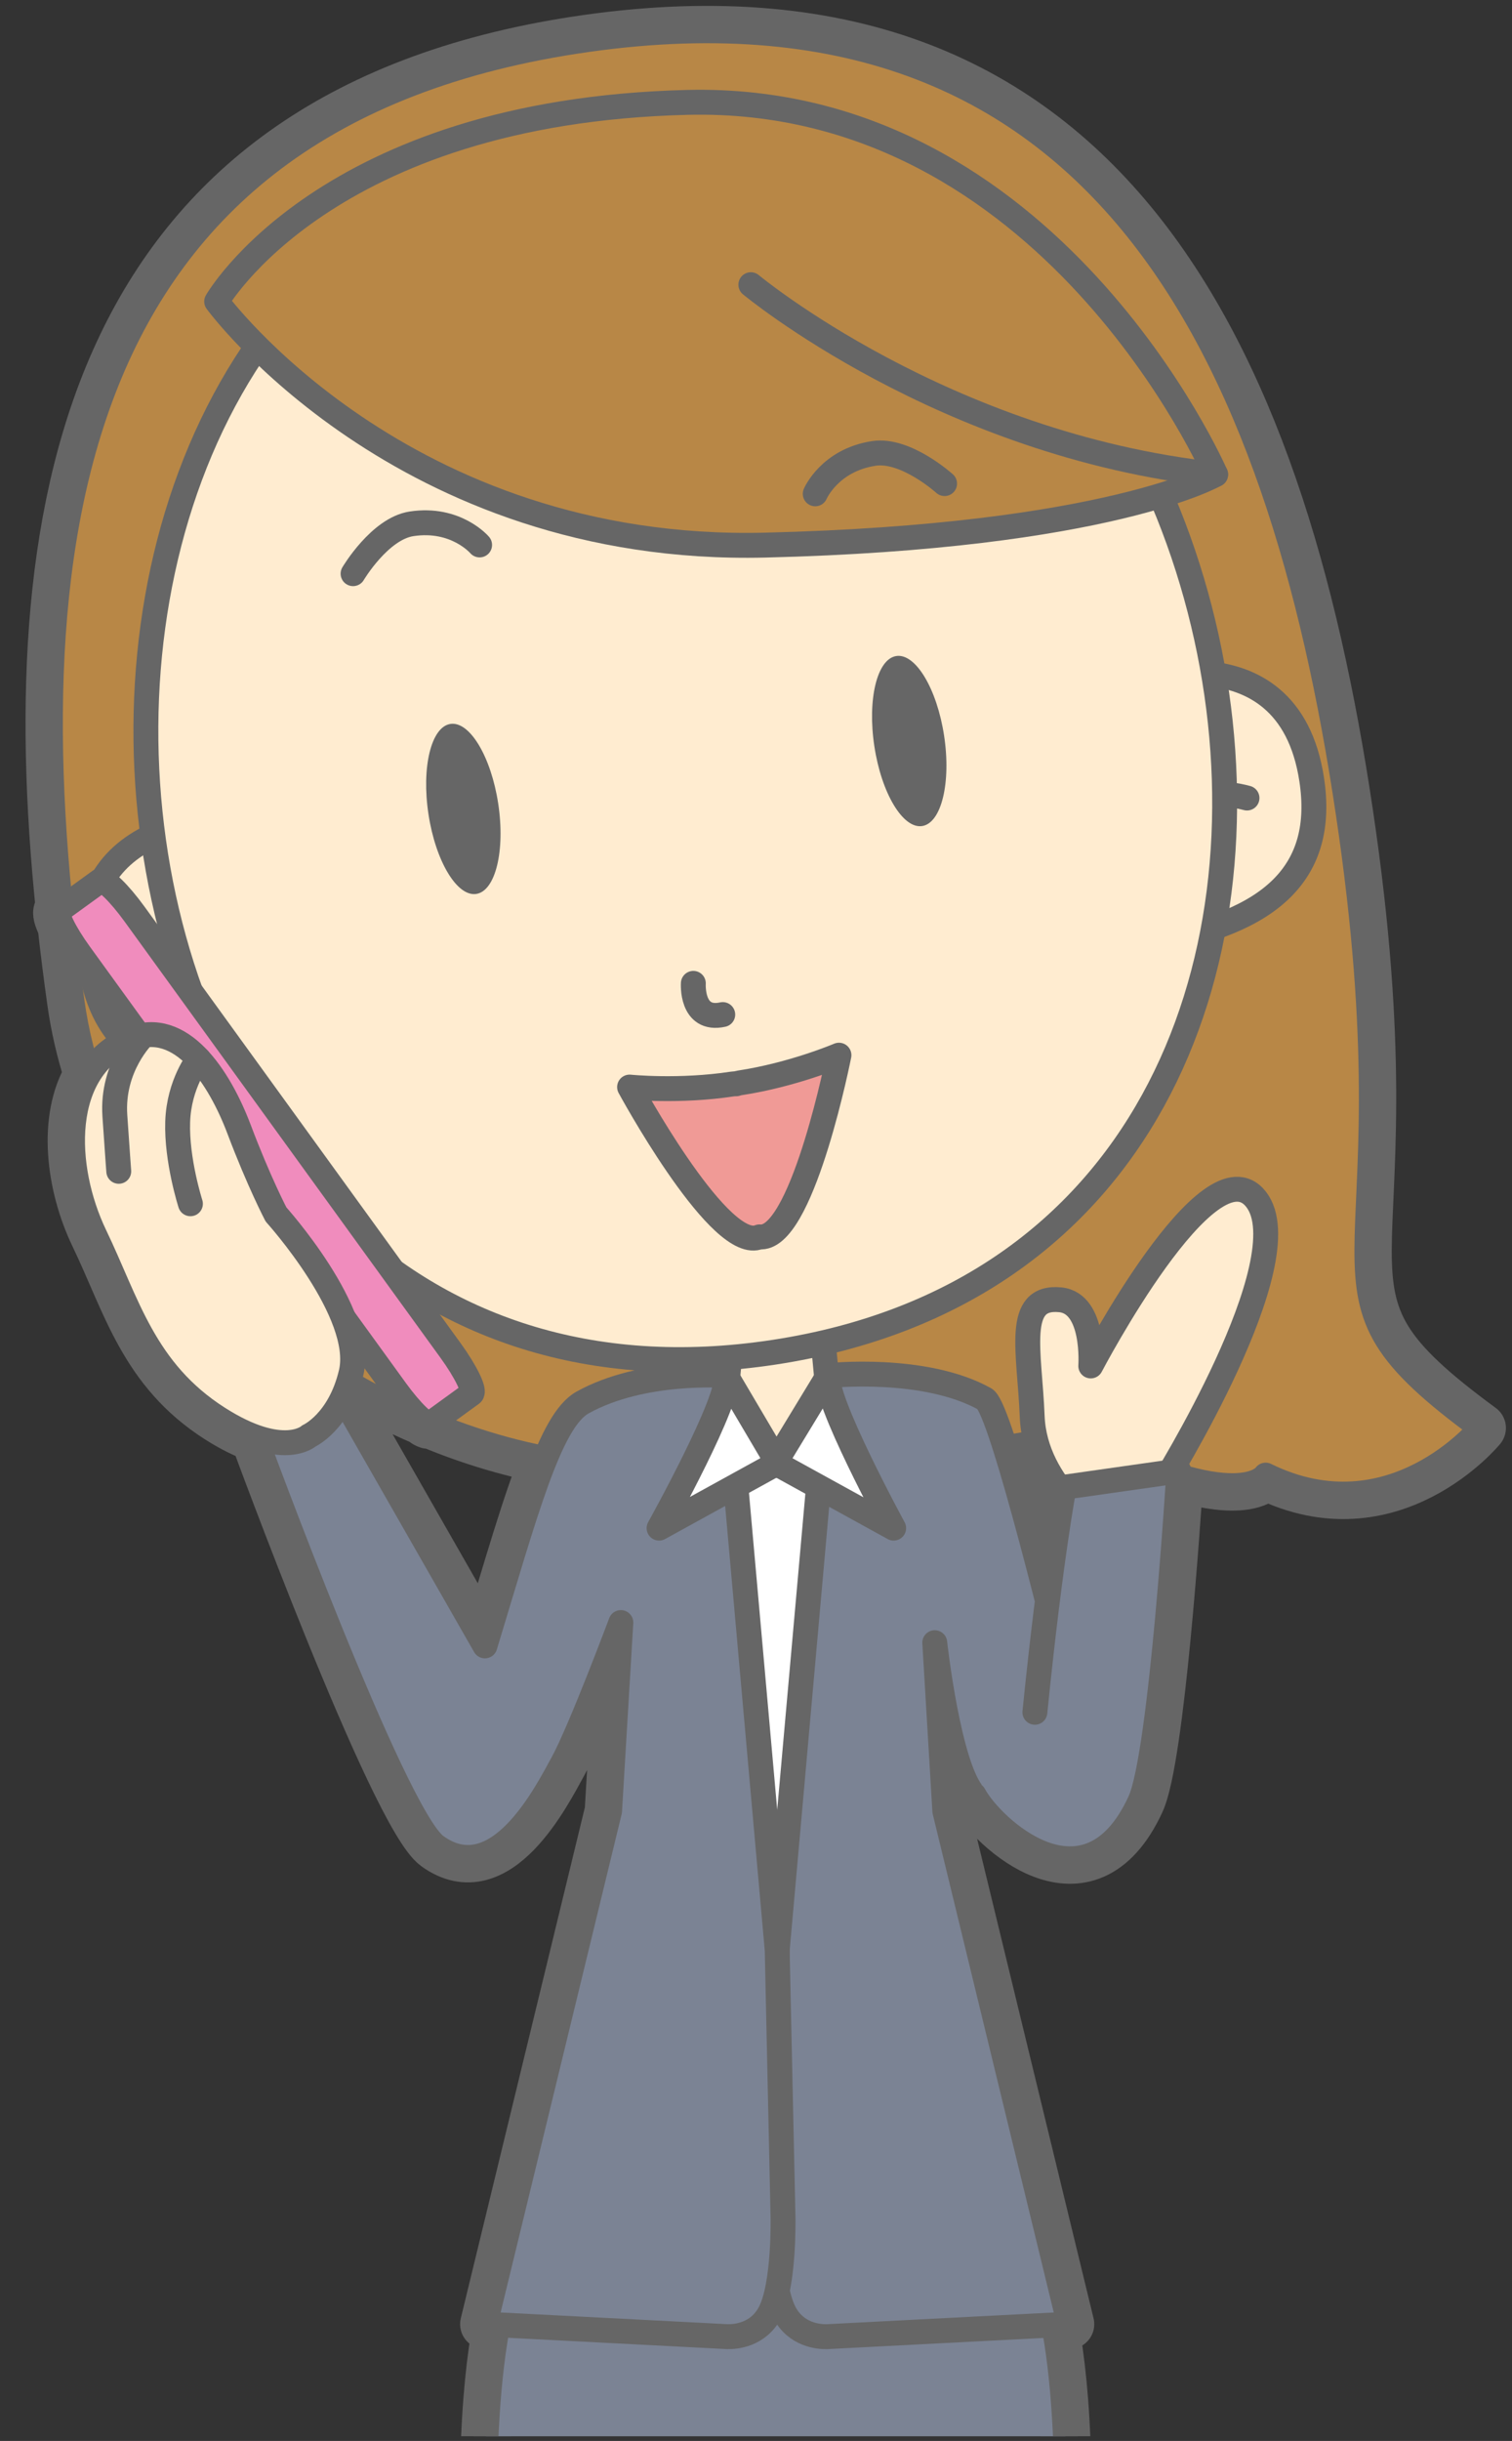 <?xml version="1.0" encoding="UTF-8"?>
<!DOCTYPE svg  PUBLIC '-//W3C//DTD SVG 1.1//EN'  'http://www.w3.org/Graphics/SVG/1.1/DTD/svg11.dtd'>
<svg version="1.1" viewBox="0 0 243 392" xmlns="http://www.w3.org/2000/svg">
<rect x="0" y="0" width="243" height="392" fill="#333333" stroke="none"/>
<defs>
<clipPath id="a">
<path d="m0.933 391.24h242v-391.5h-242z"/>
</clipPath>
</defs>
<g clip-path="url(#a)">
<path d="m77.933 264.32-22.842-39.936-2e-3 1e-3c0.326-0.699 0.627-1.475 0.896-2.324 3.861 2.266 7.827 4.277 11.846 6.005 0.632 0.511 1.107 0.734 1.328 0.575l0.022-0.016c6.122 2.532 12.339 4.432 18.446 5.614-2.845 6.885-5.785 17.216-9.694 30.081m88.625-32.659c0.891 3.177 2.539 5.893 4.298 8.075-0.364 2.055-1.313 7.704-2.521 17.328-2.597-10.164-4.942-18.778-6.777-24.568 1.852-0.295 3.528-0.577 5-0.835m50.61-97.693c-10.426-73.934-37.997-139.56-122.73-127.61-79.478 11.207-91.567 73.132-84.68 139.67l-0.308 0.224c-0.311 0.224-0.057 1.165 0.598 2.486 0.45 4.058 0.965 8.129 1.539 12.206 0.566 4.011 1.478 7.898 2.672 11.66-4.234 7.021-2.861 17.794 0.987 25.797 5.216 10.838 7.878 21.755 19.843 29.376 2.255 1.437 4.214 2.383 5.901 2.986 3e-3 7e-3 22.321 60.839 29.094 65.717 9.849 7.094 17.685-8.509 20.349-13.357 2.818-5.131 9.346-22.549 9.346-22.549l-1.812 30.284-20.02 82.384 2.051 0.105c-0.98 5.212-1.799 12.39-2.027 22.181-0.666 28.667 5.069 89.042 5.069 89.042h19.686c-11.247 30.352-43.234 124.84-43.234 124.84l-4.056 13.485 26.197 7.882s3.944-0.901 0.278-8.516c-2.282-4.74-7.8-7.935-12.791-9.954l3.642 1.095s34.141-68.293 50.74-105.11l-4.43 112.05v14.083h27.355s3.518-1.999-2.185-8.236c-3.551-3.882-9.758-5.351-15.121-5.847h3.806l19.959-135.77h13.411s5.736-60.375 5.07-89.042c-0.228-9.776-1.045-16.946-2.024-22.156l2.52-0.13-20.02-82.384-1.619-27.052s2.209 20.018 6.303 24.435c2.74 5.167 18.113 19.69 26.671 1.068 3.205-6.973 5.813-46.014 6.212-52.24 11.701 3.522 13.997-0.168 13.997-0.168 20.253 9.938 34.614-7.574 34.614-7.574-31.542-23.154-10.426-21.421-20.853-95.355" fill="#666"/>
<path d="m77.933 264.32-22.842-39.936-2e-3 1e-3c0.326-0.699 0.627-1.475 0.896-2.324 3.861 2.266 7.827 4.277 11.846 6.005 0.632 0.511 1.107 0.734 1.328 0.575l0.022-0.016c6.122 2.532 12.339 4.432 18.446 5.614-2.845 6.885-5.785 17.216-9.694 30.081zm88.625-32.659c0.891 3.177 2.539 5.893 4.298 8.075-0.364 2.055-1.313 7.704-2.521 17.328-2.597-10.164-4.942-18.778-6.777-24.568 1.852-0.295 3.528-0.577 5-0.835zm50.61-97.693c-10.426-73.934-37.997-139.56-122.73-127.61-79.478 11.207-91.567 73.132-84.68 139.67l-0.308 0.224c-0.311 0.224-0.057 1.165 0.598 2.486 0.45 4.058 0.965 8.129 1.539 12.206 0.566 4.011 1.478 7.898 2.672 11.66-4.234 7.021-2.861 17.794 0.987 25.797 5.216 10.838 7.878 21.755 19.843 29.376 2.255 1.437 4.214 2.383 5.901 2.986 3e-3 7e-3 22.321 60.839 29.094 65.717 9.849 7.094 17.685-8.509 20.349-13.357 2.818-5.131 9.346-22.549 9.346-22.549l-1.812 30.284-20.02 82.384 2.051 0.105c-0.98 5.212-1.799 12.39-2.027 22.181-0.666 28.667 5.069 89.042 5.069 89.042h19.686c-11.247 30.352-43.234 124.84-43.234 124.84l-4.056 13.485 26.197 7.882s3.944-0.901 0.278-8.516c-2.282-4.74-7.8-7.935-12.791-9.954l3.642 1.095s34.141-68.293 50.74-105.11l-4.43 112.05v14.083h27.355s3.518-1.999-2.185-8.236c-3.551-3.882-9.758-5.351-15.121-5.847h3.806l19.959-135.77h13.411s5.736-60.375 5.07-89.042c-0.228-9.776-1.045-16.946-2.024-22.156l2.52-0.13-20.02-82.384-1.619-27.052s2.209 20.018 6.303 24.435c2.74 5.167 18.113 19.69 26.671 1.068 3.205-6.973 5.813-46.014 6.212-52.24 11.701 3.522 13.997-0.168 13.997-0.168 20.253 9.938 34.614-7.574 34.614-7.574-31.542-23.154-10.426-21.421-20.853-95.355z" fill-opacity="0" stroke="#666" stroke-linecap="round" stroke-linejoin="round" stroke-width="8"/>
<path d="m94.438 6.354c84.733-11.949 112.3 53.679 122.73 127.61 10.427 73.934-10.689 72.201 20.853 95.355 0 0-14.361 17.512-34.614 7.574 0 0-4.15 6.708-29.876-6.558 0 0-46.544 9.972-82.599 4.473-34.403-5.247-73.666-33.604-79.345-73.872-10.147-71.954-2.543-142.54 82.851-154.58" fill="#B88746"/>
<path d="m94.438 6.354c84.733-11.949 112.3 53.679 122.73 127.61 10.427 73.934-10.689 72.201 20.853 95.355 0 0-14.361 17.512-34.614 7.574 0 0-4.15 6.708-29.876-6.558 0 0-46.544 9.972-82.599 4.473-34.403-5.247-73.666-33.604-79.345-73.872-10.147-71.954-2.543-142.54 82.851-154.58z" fill-opacity="0" stroke="#666" stroke-linecap="round" stroke-linejoin="round" stroke-width="4"/>
<path d="m124.94 322.37 10.976-72.927-4-19.211-7.008 0.433-7.009-0.433-4 19.211 10.976 72.927v0.428l0.033-0.213 0.032 0.213z" fill="#fff"/>
<path d="m124.94 322.37 10.976-72.927-4-19.211-7.008 0.433-7.009-0.433-4 19.211 10.976 72.927v0.428l0.033-0.213 0.032 0.213v-0.428z" fill-opacity="0" stroke="#000" stroke-linecap="round" stroke-linejoin="round" stroke-width="4"/>
<path d="m131.39 205.81-6.489-4.22-6.491 4.22-1.73 18.279s1.443 11.252 8.221 11.252c6.775 0 8.219-11.252 8.219-11.252z" fill="#FFECD0"/>
<path d="m131.39 205.81-6.489-4.22-6.491 4.22-1.73 18.279s1.443 11.252 8.221 11.252c6.775 0 8.219-11.252 8.219-11.252l-1.73-18.279z" fill-opacity="0" stroke="#666" stroke-linecap="round" stroke-linejoin="round" stroke-width="4"/>
<path d="m171.37 395.52c-0.666-28.667-6.407-34.956-6.407-34.956l-40.291-12.002-40.293 12.002s-5.738 6.289-6.405 34.956c-0.666 28.667 5.069 89.042 5.069 89.042h83.257s5.736-60.375 5.07-89.042" fill="#7B8394"/>
<path d="m171.37 395.52c-0.666-28.667-6.407-34.956-6.407-34.956l-40.291-12.002-40.293 12.002s-5.738 6.289-6.405 34.956c-0.666 28.667 5.069 89.042 5.069 89.042h83.257s5.736-60.375 5.07-89.042z" fill-opacity="0" stroke="#666" stroke-linecap="round" stroke-linejoin="round" stroke-width="4"/>
<path d="m156.53 288.24c-4.094-4.417-6.303-24.435-6.303-24.435l1.619 27.052 20.02 82.384-38.573 1.992h-2e-3s-4e-3 0-5e-3 1e-3l-0.411 0.021c-1.234 0.024-4.943-0.227-6.841-3.932-2.298-4.484-2.063-15.24-2.063-15.24l0.937-42.923 8.22-92.247s15.388-1.665 25.135 3.748c2.209 1.227 9.12 27.711 16.399 58.043" fill="#7B8394"/>
<path d="m156.53 288.24c-4.094-4.417-6.303-24.435-6.303-24.435l1.619 27.052 20.02 82.384-38.573 1.992h-2e-3s-4e-3 0-5e-3 1e-3l-0.411 0.021c-1.234 0.024-4.943-0.227-6.841-3.932-2.298-4.484-2.063-15.24-2.063-15.24l0.937-42.923 8.22-92.247s15.388-1.665 25.135 3.748c2.209 1.227 9.12 27.711 16.399 58.043" fill-opacity="0" stroke="#666" stroke-linecap="round" stroke-linejoin="round" stroke-width="4"/>
<path d="m133.12 220.88c-0.949 3.497 10.505 24.529 10.505 24.529l-19.052-10.482z" fill="#fff"/>
<path d="m133.12 220.88c-0.949 3.497 10.505 24.529 10.505 24.529l-19.052-10.482 8.547-14.047z" fill-opacity="0" stroke="#666" stroke-linecap="round" stroke-linejoin="round" stroke-width="4"/>
<path d="m116.52 375.23h2e-3s5e-3 0 5e-3 1e-3l0.411 0.021c1.234 0.024 4.943-0.227 6.842-3.932 2.298-4.484 2.062-15.24 2.062-15.24l-0.936-42.923-8.221-92.247s-13.317-1.086-23.064 4.327c-5.266 2.925-9.102 17.408-15.687 39.083l-22.842-39.936-14.101 6.375s22.321 60.839 29.094 65.717c9.849 7.094 17.685-8.509 20.349-13.357 2.818-5.131 9.346-22.549 9.346-22.549l-1.812 30.284-20.02 82.384z" fill="#7B8394"/>
<path d="m116.52 375.23h2e-3s5e-3 0 5e-3 1e-3l0.411 0.021c1.234 0.024 4.943-0.227 6.842-3.932 2.298-4.484 2.062-15.24 2.062-15.24l-0.936-42.923-8.221-92.247s-13.317-1.086-23.064 4.327c-5.266 2.925-9.102 17.408-15.687 39.083l-22.842-39.936-14.101 6.375s22.321 60.839 29.094 65.717c9.849 7.094 17.685-8.509 20.349-13.357 2.818-5.131 9.346-22.549 9.346-22.549l-1.812 30.284-20.02 82.384 38.572 1.992z" fill-opacity="0" stroke="#666" stroke-linecap="round" stroke-linejoin="round" stroke-width="4"/>
<path d="m116.68 220.88c0.949 3.497-10.757 24.529-10.757 24.529l19.053-10.482z" fill="#fff"/>
<path d="m116.68 220.88c0.949 3.497-10.757 24.529-10.757 24.529l19.053-10.482-8.296-14.047z" fill-opacity="0" stroke="#666" stroke-linecap="round" stroke-linejoin="round" stroke-width="4"/>
<path d="m39.427 131.4s-28.696-1.509-24.869 23.647c2.251 14.795 12.853 20.056 32.587 17.342" fill="#FFECD0"/>
<path d="m39.427 131.4s-28.696-1.509-24.869 23.647c2.251 14.795 12.853 20.056 32.587 17.342" fill-opacity="0" stroke="#666" stroke-linecap="round" stroke-linejoin="round" stroke-width="4"/>
<path d="m25.368 154.79s3.391-2.24 6.869-2.747" fill="#FFECD0"/>
<path d="m25.368 154.79s3.391-2.24 6.869-2.747" fill-opacity="0" stroke="#666" stroke-linecap="round" stroke-linejoin="round" stroke-width="4"/>
<path d="m180.03 110.01s26.949-9.977 30.777 15.179c2.251 14.795-6.305 22.972-25.953 26.251" fill="#FFECD0"/>
<path d="m180.03 110.01s26.949-9.977 30.777 15.179c2.251 14.795-6.305 22.972-25.953 26.251" fill-opacity="0" stroke="#666" stroke-linecap="round" stroke-linejoin="round" stroke-width="4"/>
<path d="m200.41 128.16s-3.905-1.128-7.377-0.577" fill="#FFECD0"/>
<path d="m200.41 128.16s-3.905-1.128-7.377-0.577" fill-opacity="0" stroke="#666" stroke-linecap="round" stroke-linejoin="round" stroke-width="4"/>
<path d="m124.4 217.16c-119.38 18.168-137.46-178.3-29.628-194.71 107.84-16.408 149.01 176.54 29.628 194.71" fill="#FFECD0"/>
<path d="m124.4 217.16c-119.38 18.168-137.46-178.3-29.628-194.71 107.84-16.408 149.01 176.54 29.628 194.71z" fill-opacity="0" stroke="#666" stroke-linecap="round" stroke-linejoin="round" stroke-width="4"/>
<path d="m111.43 157.92s-0.415 6.133 4.727 5.012" fill-opacity="0" stroke="#666" stroke-linecap="round" stroke-linejoin="round" stroke-width="4"/>
<path d="m118.92 173.9c-0.213 0.031-0.41 0.09-0.604 0.149-0.204 1e-3 -0.409 5e-3 -0.622 0.038-8.568 1.305-16.513 0.49-16.513 0.49s13.684 25.228 20.274 24.225c0.209-0.03 0.41-0.089 0.602-0.167 0.207 0.018 0.415 0.012 0.624-0.019 6.591-1.004 12.151-29.161 12.151-29.161s-7.343 3.141-15.912 4.445" fill="#F09A96"/>
<path d="m118.92 173.9c-0.213 0.031-0.41 0.09-0.604 0.149-0.204 1e-3 -0.409 5e-3 -0.622 0.038-8.568 1.305-16.513 0.49-16.513 0.49s13.684 25.228 20.274 24.225c0.209-0.03 0.41-0.089 0.602-0.167 0.207 0.018 0.415 0.012 0.624-0.019 6.591-1.004 12.151-29.161 12.151-29.161s-7.343 3.141-15.912 4.445z" fill-opacity="0" stroke="#666" stroke-linecap="round" stroke-linejoin="round" stroke-width="4"/>
<path d="m34.82 48.419s29.673 40.545 88.155 39.123c55.233-1.344 72.395-11.34 72.395-11.34s-26.593-61.168-84.865-59.76c-58.267 1.41-75.685 31.977-75.685 31.977" fill="#B88746"/>
<path d="m34.82 48.419s29.673 40.545 88.155 39.123c55.233-1.344 72.395-11.34 72.395-11.34s-26.593-61.168-84.865-59.76c-58.267 1.41-75.685 31.977-75.685 31.977z" fill-opacity="0" stroke="#666" stroke-linecap="round" stroke-linejoin="round" stroke-width="4"/>
<path d="m120.67 45.72s30.91 25.72 74.702 30.482" fill="#B88746"/>
<path d="m120.67 45.72s30.91 25.72 74.702 30.482" fill-opacity="0" stroke="#666" stroke-linecap="round" stroke-linejoin="round" stroke-width="4"/>
<path d="m131.02 79.306s2.3-5.407 9.43-6.491c5.128-0.782 11.359 4.847 11.359 4.847" fill-opacity="0" stroke="#666" stroke-linecap="round" stroke-linejoin="round" stroke-width="4"/>
<path d="m151.73 118.15c1.147 7.541-0.432 14.035-3.527 14.507-3.094 0.47-6.534-5.26-7.68-12.8-1.149-7.541 0.431-14.034 3.525-14.505 3.096-0.47 6.535 5.26 7.682 12.798" fill="#666"/>
<path d="m77.08 87.514s-3.804-4.478-10.935-3.392c-5.128 0.779-9.402 8.007-9.402 8.007" fill-opacity="0" stroke="#666" stroke-linecap="round" stroke-linejoin="round" stroke-width="4"/>
<path d="m68.862 130.76c1.147 7.541 4.587 13.272 7.682 12.801 3.094-0.471 4.673-6.964 3.526-14.506-1.147-7.54-4.587-13.268-7.681-12.797-3.095 0.471-4.674 6.964-3.527 14.502" fill="#666"/>
<path d="m177.6 245.9s-11.27-6.984-11.715-18.47c-0.402-10.349-2.855-19.425 4.523-18.691 5.616 0.56 4.892 10.623 4.892 10.623s19.086-36.443 26.591-26.733c7.505 9.711-15.121 45.897-15.121 45.897z" fill="#FFECD0"/>
<path d="m177.6 245.9s-11.27-6.984-11.715-18.47c-0.402-10.349-2.855-19.425 4.523-18.691 5.616 0.56 4.892 10.623 4.892 10.623s19.086-36.443 26.591-26.733c7.505 9.711-15.121 45.897-15.121 45.897l-9.17 7.374z" fill-opacity="0" stroke="#666" stroke-linecap="round" stroke-linejoin="round" stroke-width="4"/>
<path d="m72.424 216.9c2.457 3.392 3.963 6.497 3.36 6.933l-6.625 4.802c-0.602 0.436-3.084-1.961-5.542-5.353l-50.806-70.108c-2.459-3.394-3.962-6.497-3.361-6.932l6.629-4.801c0.601-0.439 3.08 1.957 5.539 5.351z" fill="#F08CBD"/>
<path d="m72.424 216.9c2.457 3.392 3.963 6.497 3.36 6.933l-6.625 4.802c-0.602 0.436-3.084-1.961-5.542-5.353l-50.806-70.108c-2.459-3.394-3.962-6.497-3.361-6.932l6.629-4.801c0.601-0.439 3.08 1.957 5.539 5.351l50.806 70.108z" fill-opacity="0" stroke="#666" stroke-linecap="round" stroke-linejoin="round" stroke-width="4"/>
<path d="m35.089 227.77c-11.965-7.621-14.627-18.538-19.843-29.376-5.214-10.845-5.897-26.785 5.78-31.566 8.077-3.308 14.233 6.141 17.412 14.567 3.185 8.43 5.921 13.634 5.921 13.634s14.324 15.868 12.074 25.425c-1.873 7.942-6.786 10.145-6.786 10.145s-4.123 3.821-14.558-2.829" fill="#FFECD0"/>
<path d="m35.089 227.77c-11.965-7.621-14.627-18.538-19.843-29.376-5.214-10.845-5.897-26.785 5.78-31.566 8.077-3.308 14.233 6.141 17.412 14.567 3.185 8.43 5.921 13.634 5.921 13.634s14.324 15.868 12.074 25.425c-1.873 7.942-6.786 10.145-6.786 10.145s-4.123 3.821-14.558-2.829z" fill-opacity="0" stroke="#666" stroke-linecap="round" stroke-linejoin="round" stroke-width="4"/>
<path d="m31.918 170.08s-3.161 3.917-3.363 10.083c-0.2 6.163 2.049 13.154 2.049 13.154" fill="#FFECD0"/>
<path d="m31.918 170.08s-3.161 3.917-3.363 10.083c-0.2 6.163 2.049 13.154 2.049 13.154" fill-opacity="0" stroke="#666" stroke-linecap="round" stroke-linejoin="round" stroke-width="4"/>
<path d="m23.087 166.26s-5.174 4.96-4.627 12.938c0.466 6.816 0.626 8.909 0.626 8.909" fill="#FFECD0"/>
<path d="m23.087 166.26s-5.174 4.96-4.627 12.938c0.466 6.816 0.626 8.909 0.626 8.909" fill-opacity="0" stroke="#666" stroke-linecap="round" stroke-linejoin="round" stroke-width="4"/>
<path d="m166.32 274.98c2.506-24.823 4.699-36.141 4.699-36.141l18.443-2.619s-2.779 45.498-6.264 53.081c-8.558 18.622-23.931 4.099-26.671-1.068" fill="#7B8394"/>
<path d="m166.32 274.98c2.506-24.823 4.699-36.141 4.699-36.141l18.443-2.619s-2.779 45.498-6.264 53.081c-8.558 18.622-23.931 4.099-26.671-1.068" fill-opacity="0" stroke="#666" stroke-linecap="round" stroke-linejoin="round" stroke-width="4"/>
</g>
</svg>
